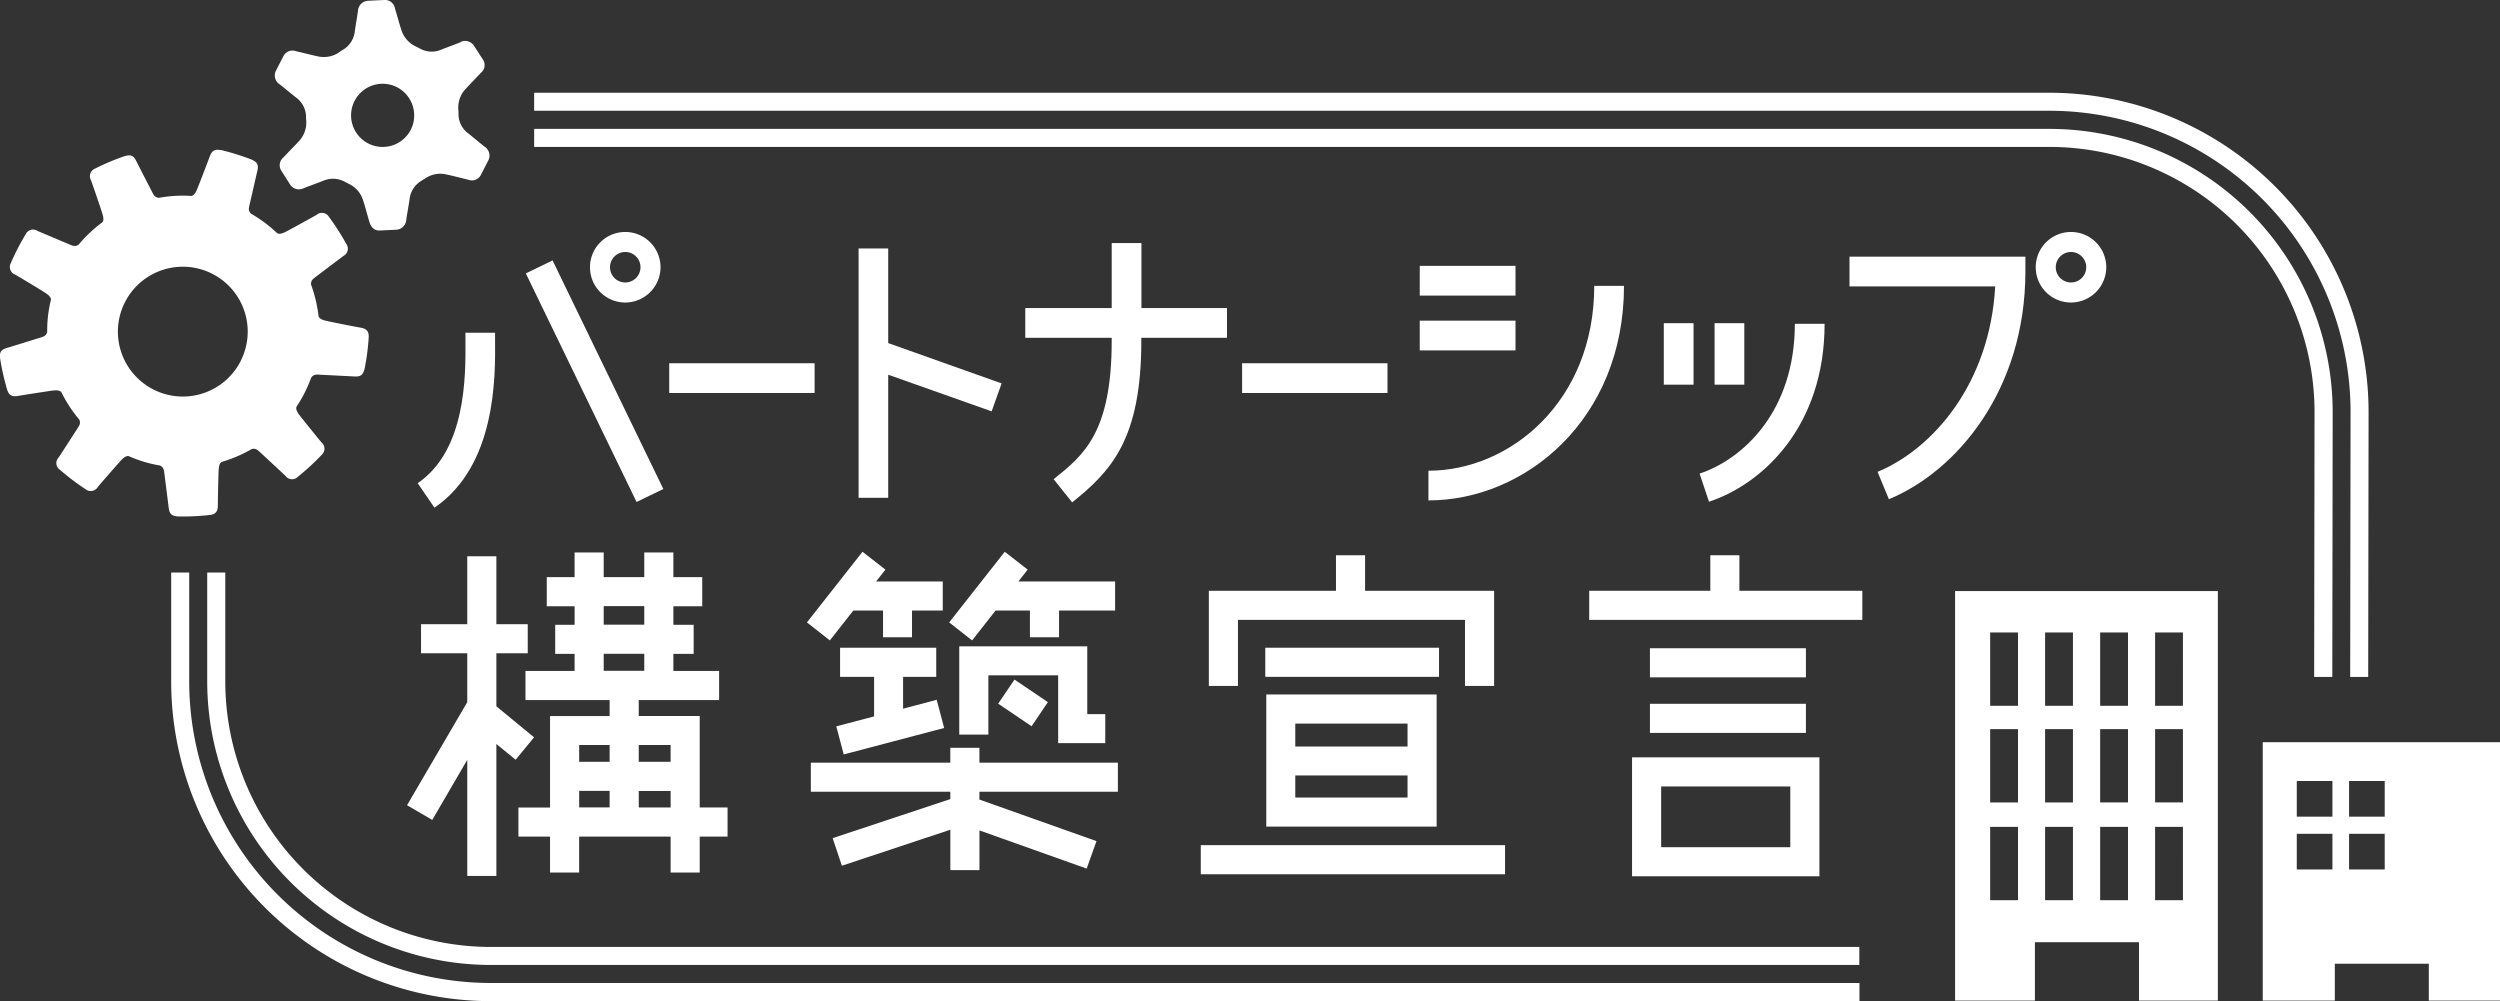 <svg xmlns="http://www.w3.org/2000/svg" width="238" height="95.309" viewBox="0 0 238 95.309"><rect x="0" y="0" width="238" height="95.309" fill="#333333" stroke="none"/><g transform="translate(-0.033 0.001)"><rect width="13.841" height="2.831" transform="translate(63.743 34.58)" fill="#fff"/><rect width="13.841" height="2.831" transform="translate(118.281 34.58)" fill="#fff"/><path d="M81.794,32.566,71,28.728V19.72H68.18V43.457H71V31.738l9.847,3.49Z" transform="translate(13.591 3.933)" fill="#fff"/><path d="M100.625,25.479H92.469V19.29H89.638v6.189H81.41V28.31h8.228V28.6c0,8.756-2.687,10.9-5.529,13.17l1.763,2.207c3.73-2.987,6.585-6.021,6.585-15.377V28.31h8.156V25.479Z" transform="translate(16.229 3.847)" fill="#fff"/><rect width="9.116" height="2.831" transform="translate(135.193 25.308)" fill="#fff"/><rect width="9.116" height="2.831" transform="translate(135.193 30.526)" fill="#fff"/><path d="M113.41,43.116V40.286c7.76,0,15.785-6.585,15.785-17.6h2.831c0,12.786-9.464,20.426-18.6,20.426Z" transform="translate(22.611 4.525)" fill="#fff"/><rect width="2.831" height="5.853" transform="translate(158.426 30.766)" fill="#fff"/><rect width="2.831" height="5.853" transform="translate(163.26 30.766)" fill="#fff"/><path d="M135.83,42.648l-.9-2.687C139.1,38.57,144,34,144,25.7h2.831c0,9.8-5.925,15.257-11,16.936Z" transform="translate(26.903 5.126)" fill="#fff"/><rect width="2.831" height="24.181" transform="translate(50.091 26.025) rotate(-25.85)" fill="#fff"/><path d="M34.785,43.07l-1.6-2.339c4.63-3.155,4.57-10.243,4.546-13.65V26.41h2.819v.648c.036,3.6.1,12.006-5.781,16.012Z" transform="translate(6.613 5.267)" fill="#fff"/><path d="M50.218,25.127a3.358,3.358,0,1,1,3.358-3.358A3.368,3.368,0,0,1,50.218,25.127Zm0-4.81a1.451,1.451,0,1,0,1.451,1.451A1.449,1.449,0,0,0,50.218,20.317Z" transform="translate(9.339 3.672)" fill="#fff"/><path d="M150.584,43.471,149.5,40.856c5.325-2.207,10.7-8.468,11.2-17.656H146.83V20.37h16.744v1.415c0,11.263-6.525,19-12.99,21.674Z" transform="translate(29.276 4.063)" fill="#fff"/><path d="M164.968,25.127a3.358,3.358,0,1,1,3.358-3.358A3.368,3.368,0,0,1,164.968,25.127Zm0-4.81a1.451,1.451,0,1,0,1.451,1.451A1.449,1.449,0,0,0,164.968,20.317Z" transform="translate(32.224 3.672)" fill="#fff"/><path d="M44.43,61.386l-3.586-2.951v-5.05h2.987V50.615H40.844V44.15H38.073v6.465h-4.4v2.771h4.4v4.654L32.34,67.851l2.4,1.4,3.334-5.721V74.58h2.771V62.022l1.835,1.5Z" transform="translate(6.443 8.805)" fill="#fff"/><path d="M61.091,68.126H58.44V59.419H52.635V57.9h7.652V55.125H55.933V53.505h1.931V50.735H55.933V48.972H58.68V46.2H55.933V43.85H53.162V46.2H49.3V43.85H46.529V46.2H43.879v2.771h2.651v1.763H44.682v2.771h1.847v1.619H41.852V57.9h8.012v1.523H44.191v8.708H41.18V70.9h3.011v3.418h2.771V70.9h8.708v3.418H58.44V70.9h2.651V68.126ZM49.3,48.96h3.862v1.763H49.3Zm0,4.534h3.862v1.619H49.3Zm6.369,8.684v1.6H52.635v-1.6Zm-5.805,0v1.6h-2.9v-1.6Zm-2.9,4.366h2.9v1.571h-2.9Zm5.673,1.583V66.555h3.035v1.571Z" transform="translate(8.206 8.745)" fill="#fff"/><path d="M68.494,49.391h2.831v2.543h2.759V49.391H77.01V46.621H70.665l.888-1.127-2.183-1.7L64.08,50.519l2.183,1.715Z" transform="translate(12.773 8.733)" fill="#fff"/><path d="M79.784,49.391h3.274v2.543h2.771V49.391h5.337V46.621H81.955l.888-1.127-2.183-1.7L75.37,50.519l2.183,1.715Z" transform="translate(15.025 8.733)" fill="#fff"/><path d="M66.41,58.894l.708,2.675,9.559-2.519-.708-2.687-3.2.852V54.181h3.155V51.41H66.77v2.771h3.238v3.766Z" transform="translate(13.238 10.253)" fill="#fff"/><path d="M90.071,60.512V57.753H88.356V51.3H76.17v8.4h2.771V54.059h6.645v6.453Z" transform="translate(15.184 10.231)" fill="#fff"/><rect width="2.771" height="3.838" transform="translate(95.06 66.99) rotate(-55.96)" fill="#fff"/><path d="M93.62,63.536V60.765H80.438V59.35H77.668v1.415H64.39v2.771H77.668v.7l-11.2,3.718.876,2.627,10.327-3.43V71h2.771V67.218l10.207,3.634.936-2.615L80.438,64.28v-.744Z" transform="translate(12.835 11.837)" fill="#fff"/><path d="M98.751,50.223h21.614v6.285h2.771V47.452H110.853V44.07h-2.771v3.382H95.98v9.056h2.771Z" transform="translate(19.135 8.789)" fill="#fff"/><rect width="16.54" height="2.771" transform="translate(120.488 61.663)" fill="#fff"/><rect width="28.966" height="2.771" transform="translate(114.347 80.458)" fill="#fff"/><path d="M116.756,67.7V55.12H100.54V67.7ZM103.3,64.931v-2.1h10.687v2.1Zm10.687-7.041v2.183H103.3V57.891Z" transform="translate(20.044 10.993)" fill="#fff"/><path d="M140.467,47.452V44.07H137.7v3.382H126.17v2.771h26V47.452Z" transform="translate(25.156 8.789)" fill="#fff"/><rect width="14.849" height="2.771" transform="translate(157.107 67.001)" fill="#fff"/><rect width="14.849" height="2.771" transform="translate(157.107 61.711)" fill="#fff"/><path d="M129.57,71.433h17.836V60.11H129.57Zm2.771-8.552h12.294v5.781H132.341Z" transform="translate(25.834 11.988)" fill="#fff"/><path d="M173.761,81.087H43.455A25.293,25.293,0,0,1,18.2,55.827V45.44H16.48V55.827A27.007,27.007,0,0,0,43.455,82.8H173.761Z" transform="translate(3.28 9.062)" fill="#fff"/><path d="M211.922,37.205l-.036,25.2h1.727l.036-25.2A26.977,26.977,0,0,0,186.674,10.23H42.43v1.715H186.662a25.262,25.262,0,0,1,25.26,25.26Z" transform="translate(8.455 2.04)" fill="#fff"/><path d="M215.352,37.778l-.036,25.2h1.715l.036-25.2A30.419,30.419,0,0,0,186.65,7.36H42.43V9.075H186.662a28.691,28.691,0,0,1,28.69,28.69Z" transform="translate(8.455 1.468)" fill="#fff"/><path d="M174.332,84.517H44.026a28.722,28.722,0,0,1-28.69-28.69V45.44H13.62V55.827A30.45,30.45,0,0,0,44.038,86.245H174.344V84.529Z" transform="translate(2.71 9.062)" fill="#fff"/><path d="M21,11.915c-.588-.12-.828.144-1,.612s-.864,2.279-1.175,3.047c-.2.492-.36.66-.552.708a12.876,12.876,0,0,0-3.119.18c-.4-.048-.5-.276-.66-.6-.192-.372-1.187-2.3-1.487-2.9s-.588-.6-1.079-.48a22.7,22.7,0,0,0-2.855,1.2A.777.777,0,0,0,8.7,14.793c.168.468.8,2.3,1.055,3.095.168.516.144.744.024.9a13.153,13.153,0,0,0-2.267,2.135c-.336.216-.564.108-.888-.036-.384-.156-2.387-1.008-3.011-1.271a.772.772,0,0,0-1.139.324,21.8,21.8,0,0,0-1.415,2.747.775.775,0,0,0,.432,1.091c.432.252,2.1,1.247,2.795,1.691.456.288.588.48.6.684a12.234,12.234,0,0,0-.36,3.083c-.108.384-.36.444-.708.552-.4.12-2.471.768-3.119.96s-.7.48-.66.984a23.512,23.512,0,0,0,.684,3.023c.192.576.54.648,1.032.564s2.411-.384,3.226-.5c.528-.072.756,0,.888.132a12.843,12.843,0,0,0,1.715,2.627c.156.36,0,.564-.192.864-.228.348-1.4,2.171-1.775,2.735a.767.767,0,0,0,.12,1.175A22.764,22.764,0,0,0,8.2,44.215a.775.775,0,0,0,1.151-.24c.324-.384,1.6-1.847,2.147-2.459.36-.4.576-.492.78-.468a12.306,12.306,0,0,0,3,.9c.348.18.36.432.408.78.048.408.324,2.567.408,3.238s.348.768.852.828a22.974,22.974,0,0,0,3.095-.144c.6-.084.732-.42.732-.924s.036-2.435.072-3.262c.024-.552.12-.756.3-.864a13.05,13.05,0,0,0,2.855-1.223c.384-.1.564.1.828.336.3.276,1.9,1.763,2.387,2.219a.764.764,0,0,0,1.175.084,22.79,22.79,0,0,0,2.279-2.1.774.774,0,0,0-.036-1.175c-.324-.384-1.547-1.9-2.051-2.543-.336-.432-.384-.648-.324-.852a12.416,12.416,0,0,0,.756-1.283,14.687,14.687,0,0,0,.648-1.487c.24-.324.492-.3.852-.276.408.024,2.591.132,3.262.168s.816-.216.96-.7a21.869,21.869,0,0,0,.4-3.071c.012-.6-.288-.792-.78-.876s-2.4-.456-3.2-.636c-.528-.108-.72-.252-.792-.432a13.307,13.307,0,0,0-.72-3.035c-.024-.4.192-.54.48-.756.324-.252,2.063-1.559,2.6-1.967A.774.774,0,0,0,33,20.851a23.614,23.614,0,0,0-1.667-2.6.774.774,0,0,0-1.163-.168c-.432.252-2.135,1.187-2.855,1.571-.468.252-.708.264-.888.18a13,13,0,0,0-2.507-1.871c-.276-.288-.2-.54-.12-.888.1-.4.576-2.519.732-3.178s-.072-.84-.516-1.067a24.337,24.337,0,0,0-2.951-.924Zm1.943,20.09a6.18,6.18,0,1,1-2.7-8.312A6.174,6.174,0,0,1,22.939,32.005Z" transform="translate(0 2.371)" fill="#fff" fill-rule="evenodd"/><path d="M39.579,3.994c-.3.132-.936.36-1.835.708a2.307,2.307,0,0,1-2.075-.072h0a2.538,2.538,0,0,0-.252-.132c-.072-.036-.132-.06-.2-.1-.012,0-.036-.024-.072-.036a2.606,2.606,0,0,1-1.259-1.535c-.168-.5-.42-1.427-.6-2.015A.96.96,0,0,0,32.263,0c-.336.012-1,.048-1.5.072a1.014,1.014,0,0,0-1,.936c-.036.324-.156,1-.3,1.943a2.325,2.325,0,0,1-1.091,1.763h0A4.637,4.637,0,0,0,27.933,5c-.012,0-.024.024-.048.036a2.6,2.6,0,0,1-1.967.324c-.516-.108-1.439-.348-2.051-.48a.953.953,0,0,0-1.211.48l-.684,1.331A1.009,1.009,0,0,0,22.3,8.024c.264.192.78.636,1.535,1.235a2.311,2.311,0,0,1,.984,1.823,2.828,2.828,0,0,0,.024.456v.06a2.58,2.58,0,0,1-.72,1.859c-.36.4-1.032,1.067-1.451,1.523a.962.962,0,0,0-.2,1.283c.18.276.54.84.8,1.259a1,1,0,0,0,1.307.4c.3-.12.948-.36,1.847-.7A2.345,2.345,0,0,1,28.5,17.3h0c.1.048.18.1.276.144.06.024.108.06.168.084.012,0,.036.024.072.036a2.564,2.564,0,0,1,1.247,1.547c.168.5.408,1.427.588,2.015s.516.84,1.008.816c.336-.012,1-.048,1.5-.072a1.006,1.006,0,0,0,1-.936c.036-.324.168-1,.312-1.943a2.334,2.334,0,0,1,1.1-1.763h0c.156-.1.324-.192.468-.3h.012a2.541,2.541,0,0,1,1.967-.312c.516.108,1.439.348,2.039.492a.96.96,0,0,0,1.211-.468c.156-.3.456-.888.684-1.331a1.007,1.007,0,0,0-.312-1.331c-.264-.192-.78-.636-1.535-1.247a2.279,2.279,0,0,1-.972-1.835h0a3.713,3.713,0,0,0-.024-.516v-.06a2.572,2.572,0,0,1,.708-1.859c.36-.4,1.032-1.079,1.439-1.523a.946.946,0,0,0,.192-1.283c-.18-.276-.54-.84-.816-1.259a1.008,1.008,0,0,0-1.307-.4Zm-4.786,8.348A3.007,3.007,0,1,1,33.474,8.3a3.021,3.021,0,0,1,1.319,4.042Z" transform="translate(4.35)" fill="#fff" fill-rule="evenodd"/><path d="M155.21,46.91V85.9h7.6V80.338h9.907V85.9h7.508V46.91H155.21ZM161.2,76.344h-2.651V69.363H161.2Zm0-9.308h-2.651V60.056H161.2Zm0-9.2h-2.651V50.856H161.2Zm5.23,18.507h-2.651V69.363h2.651Zm0-9.308h-2.651V60.056h2.651Zm0-9.2h-2.651V50.856h2.651Zm5.242,18.507h-2.651V69.363h2.651Zm0-9.308h-2.651V60.056h2.651Zm0-9.2h-2.651V50.856h2.651Zm5.23,18.507h-2.651V69.363H176.9Zm0-9.308h-2.651V60.056H176.9Zm0-9.2h-2.651V50.856H176.9Z" transform="translate(30.947 9.356)" fill="#fff"/><path d="M179.63,58.91v24.6h6.861V80h8.948V83.51h6.777V58.91Zm6.633,12.114h-3.394V67.63h3.394Zm0-5.026h-3.394V62.6h3.394Zm4.978,5.026h-3.394V67.63h3.394Zm0-5.026h-3.394V62.6h3.394Z" transform="translate(35.817 11.749)" fill="#fff"/></g></svg>
